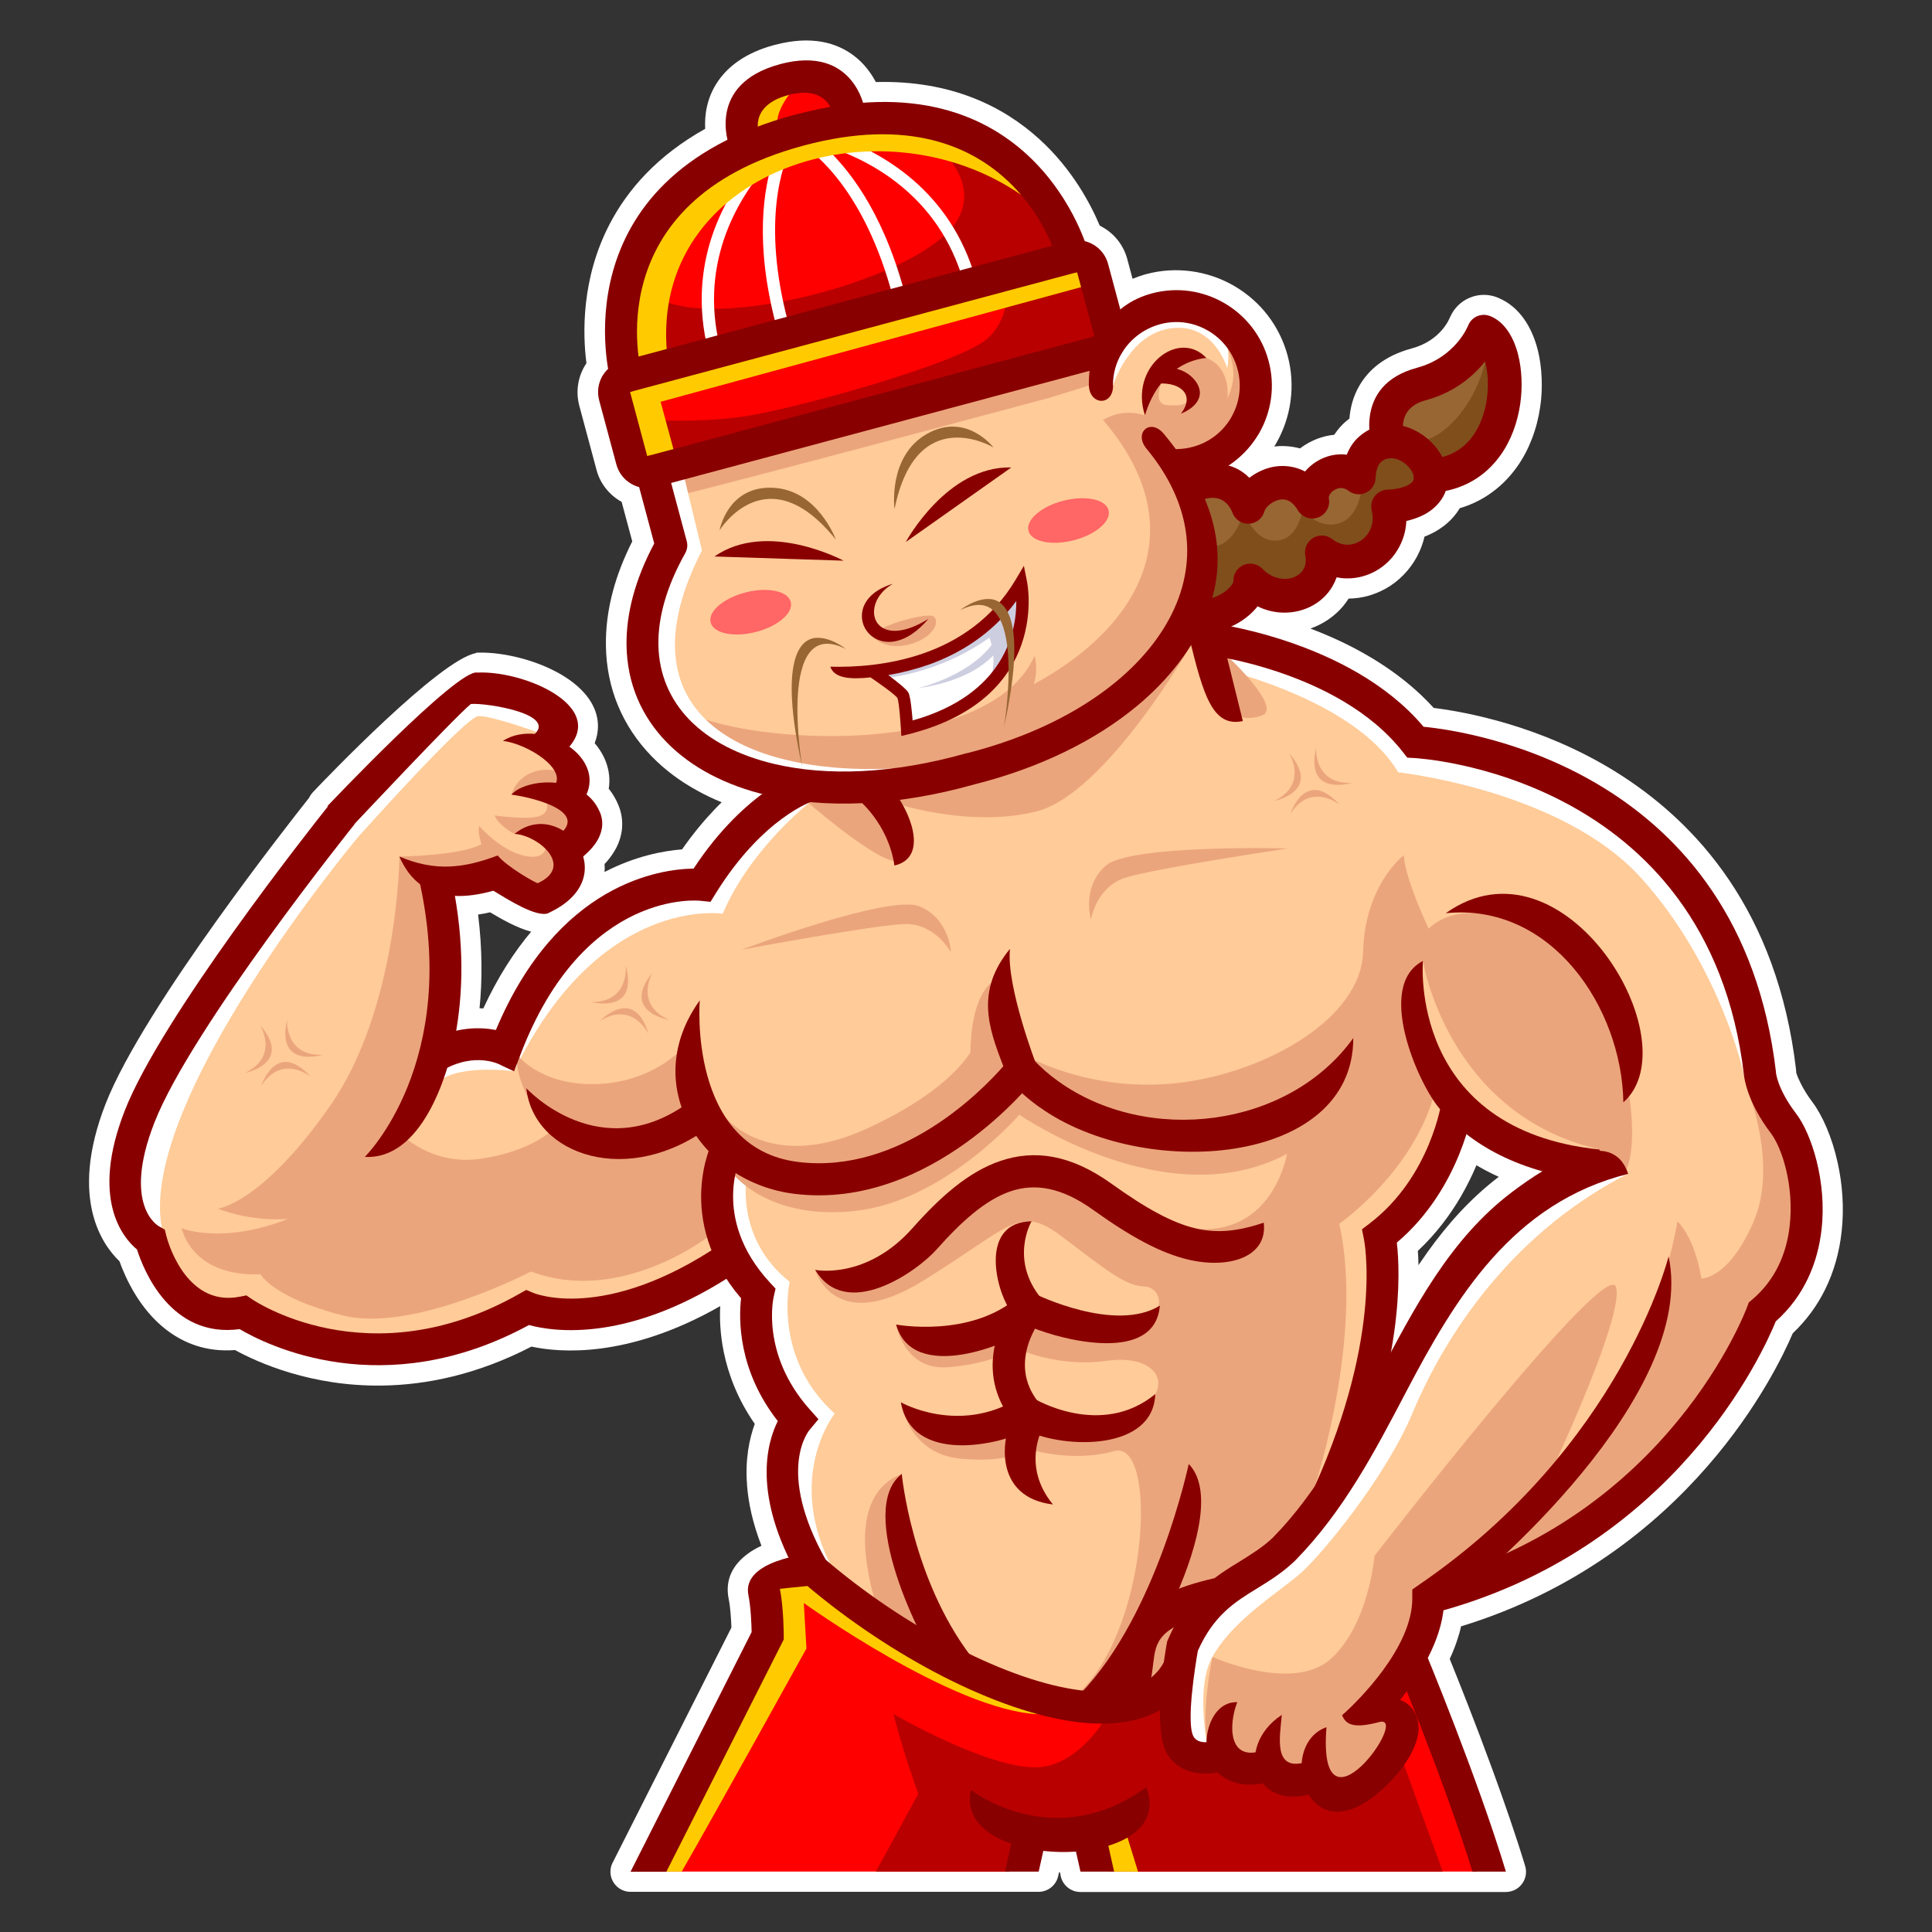 <?xml version="1.0" encoding="UTF-8"?>
<svg id="Layer_2" data-name="Layer 2" xmlns="http://www.w3.org/2000/svg" viewBox="0 0 240 240">
  <rect x="0" y="0" width="240" height="240" fill="#333333" stroke="none"/>
  <defs>
    <style>
      .cls-1 {
        fill: #eba57c;
      }

      .cls-1, .cls-2, .cls-3, .cls-4, .cls-5, .cls-6, .cls-7, .cls-8, .cls-9, .cls-10, .cls-11 {
        fill-rule: evenodd;
      }

      .cls-2 {
        fill: #cecee1;
      }

      .cls-3 {
        fill: red;
      }

      .cls-4 {
        fill: #890000;
      }

      .cls-5 {
        fill: #b90000;
      }

      .cls-6 {
        fill: #fff;
      }

      .cls-7 {
        fill: #986633;
      }

      .cls-8 {
        fill: #804e1b;
      }

      .cls-9 {
        fill: #f66;
      }

      .cls-10 {
        fill: #ffcb00;
      }

      .cls-11 {
        fill: #ffcb98;
      }
    </style>
  </defs>
  <path class="cls-6" d="M167.63,52c.1-1.28.43-2.7,1.23-4.08,1.13-1.95,3.11-3.72,6.52-4.64,3.61-.97,4.67-3.71,4.7-3.77l.1-.21c.5-1.09,1.37-1.89,2.4-2.32,1.08-.45,2.33-.49,3.5,0l.15.07c1.22.52,2.25,1.4,3.06,2.53.78,1.08,1.36,2.42,1.74,3.9.27,1.06.43,2.25.48,3.5.05,1.19,0,2.42-.19,3.62-.19,1.31-.53,2.64-1.03,3.94-.47,1.22-1.08,2.39-1.85,3.47-.97,1.36-2.18,2.57-3.65,3.53-1.02.67-2.17,1.21-3.45,1.59-.12.2-.26.4-.4.6-.41.56-.91,1.08-1.51,1.55l-.18.13c-.63.48-1.3.84-1.97,1.12l-.33.13v.04c-.15.62-.35,1.21-.6,1.77-.39.89-.91,1.7-1.52,2.42-.63.74-1.35,1.38-2.13,1.89-.79.52-1.67.92-2.61,1.2-.82.24-1.68.37-2.56.38-.42.66-.92,1.26-1.49,1.78-.66.61-1.41,1.11-2.22,1.51-.33.16-.68.3-1.03.43.84.32,1.7.67,2.56,1.05,4.45,1.96,9.1,4.79,12.75,8.81,3.94.49,13.3,2.19,22.5,7.87,10.19,6.3,20.19,17.42,22.51,37.04l.02.36h0s.03.29.54,1.33c.33.67.8,1.47,1.47,2.36,1.22,1.61,2.45,4.36,3.15,7.57.57,2.6.82,5.56.48,8.56-.27,2.43-.92,4.9-2.08,7.22-.95,1.91-2.26,3.74-3.99,5.38-1.06,2.49-4.27,9.24-10.54,16.45-6.53,7.52-16.4,15.58-30.66,19.95-.14.63-.32,1.25-.53,1.86-.25.74-.55,1.48-.88,2.19,1.1,2.71,3.2,7.99,5.28,13.67,1.48,4.04,2.95,8.29,4.09,12.05.4,1.32-.35,2.72-1.67,3.12-.24.07-.48.11-.72.11h-52.86c-1.27,0-2.32-.95-2.48-2.18l-.06-.27h-.11s-.11.48-.11.48c-.26,1.16-1.29,1.95-2.43,1.95h0s-50.69,0-50.69,0c-1.38,0-2.5-1.12-2.5-2.5,0-.47.13-.91.36-1.29l14.67-29.04c-.02-.48-.05-1.11-.11-1.82-.05-.59-.12-1.2-.23-1.72-.5-2.49.59-4.3,2.33-5.6.53-.4,1.12-.73,1.74-1.02-1.1-2.83-1.62-5.33-1.79-7.5v-.07c-.25-3.23.3-5.77.96-7.57-2.18-3.13-3.3-6.24-3.85-8.92-.47-2.3-.52-4.28-.44-5.71-5.8,3.31-10.85,4.75-14.87,5.27-3.82.49-6.76.15-8.58-.24-6.77,3.5-13.07,4.76-18.53,4.84-8.85.13-15.48-2.87-18.29-4.41-3.58.27-6.4-.86-8.59-2.56-3.29-2.55-5.02-6.38-5.77-8.47-1.11-1.07-2.57-2.95-3.31-5.88-.8-3.18-.77-7.65,1.6-13.71,2.36-6.02,8.24-14.98,13.81-22.76,5.11-7.15,9.93-13.3,11.46-15.23.11-.24.27-.47.46-.68l.11-.12c1.43-1.51,15.68-16.4,20.17-17.17v-.05c2.79-.13,6.43.66,9.32,2.05,1.67.8,3.14,1.82,4.17,3.01,1.29,1.49,1.92,3.23,1.54,5.16-.07.34-.17.68-.3,1.02.62.72,1.11,1.53,1.43,2.41.37,1.03.5,2.12.32,3.25l.18.23c.39.52.73,1.11,1.01,1.78.36.87.53,1.79.47,2.74v.07c-.07.86-.31,1.73-.76,2.59l-.1.17c-.26.47-.59.94-.99,1.41l-.33.36c.02.33.03.66,0,.99,3.84-1.99,7.34-2.63,9.63-2.81,1.33-1.91,2.69-3.54,4-4.92.31-.32.61-.64.92-.93-1.01-.41-1.98-.87-2.91-1.38-2.22-1.2-4.16-2.65-5.79-4.33-1.8-1.85-3.21-3.96-4.18-6.3-.94-2.27-1.46-4.75-1.5-7.41-.04-2.21.25-4.52.89-6.88.53-1.96,1.32-4,2.38-6.11l-1.32-4.91-.09-.05c-.74-.42-1.39-.99-1.91-1.66-.51-.66-.9-1.42-1.12-2.27l-2.14-7.97c-.22-.83-.27-1.69-.16-2.51.11-.86.4-1.67.82-2.4l.23-.36c-.47-3.66-.65-10.52,2.89-17.3,2.23-4.27,5.9-8.49,11.86-11.82-.09-1.68.18-3.87,1.61-5.94,1.27-1.83,3.4-3.5,6.93-4.46l.09-.02c4.62-1.23,7.76-.25,9.86,1.35,1.29.98,2.14,2.19,2.71,3.26,9.36-.25,15.88,3.06,20.31,7.09,4.08,3.71,6.36,8.04,7.5,10.74l.38.21c.74.42,1.39.99,1.91,1.66.51.66.9,1.43,1.13,2.27l.66,2.47c.54-.22,1.11-.42,1.7-.58,1.86-.5,3.75-.6,5.57-.36,1.89.25,3.69.87,5.31,1.8l.13.08c1.57.93,2.97,2.15,4.09,3.61,1.11,1.45,1.97,3.14,2.47,5.02.5,1.86.6,3.76.36,5.58-.25,1.89-.87,3.7-1.8,5.31l-.22.37c.47-.05.94-.07,1.42-.04.6.03,1.2.13,1.78.28.19-.15.38-.28.57-.4.42-.27.86-.5,1.33-.7.46-.19.94-.34,1.43-.45.29-.06.59-.11.91-.14l.17-.24c.34-.49.74-.95,1.22-1.37.15-.13.31-.26.46-.38h0ZM65.98,115.74c-1.8-.48-3.69-1.57-5.1-2.41-.51.12-1.01.21-1.49.28.27,2.16.4,4.24.42,6.23.02,1.9-.07,3.71-.24,5.41l.47.02c1.79-3.88,3.82-7.01,5.94-9.53h0ZM183.41,144.75c-.51,1.22-1.15,2.52-1.92,3.86-1.33,2.28-3.08,4.65-5.36,6.78.04.52.07,1.11.08,1.77.35-.52.71-1.04,1.08-1.56,2.52-3.53,5.39-6.74,8.89-9.41l-.77-.36c-.7-.34-1.36-.7-1.99-1.07Z"/>
  <g>
    <g>
      <g>
        <path class="cls-7" d="M142.83,68.12c-.69-.5-1.44-.9-2.23-1.2l-2.63-.97,2.77-.42c.81-.12,1.6-.3,2.38-.53.78-.23,1.54-.52,2.28-.86.76-.35,1.5-.76,2.21-1.22.71-.46,1.38-.97,2.01-1.53l.16-.14.21-.03c.69-.11,1.53-.07,2.31.4.58.36,1.11.95,1.48,1.9.14.35.41.61.73.75.32.14.69.16,1.04.02.21-.08.38-.21.52-.36.14-.15.24-.35.3-.56v-.03c.11-.3.29-.6.53-.86.22-.24.51-.47.83-.66.18-.11.37-.2.56-.27.19-.07.39-.13.58-.16.19-.03.39-.05.59-.04.2,0,.39.04.57.1.35.1.69.29,1.01.59.28.26.55.59.8,1,.19.33.5.54.84.63.34.09.71.04,1.04-.15.26-.15.45-.37.56-.63.11-.26.15-.56.09-.84-.05-.22-.02-.44.06-.67.06-.17.17-.35.29-.52.08-.11.18-.21.28-.3.1-.1.22-.18.34-.26.13-.08.26-.15.39-.21.14-.05.27-.1.41-.13.3-.07.63-.07.96.02.29.07.58.21.87.43h.02c.3.23.65.32,1,.27.34-.04.68-.22.91-.52l.02-.03c.08-.11.15-.24.19-.36.05-.14.08-.29.08-.44,0,0,0-.72.24-1.4.13-.39.35-.78.68-1.07.47-.42,1.02-.61,1.58-.64.6-.03,1.2.14,1.72.44l.09.05c.19.11.38.25.56.39.18.15.35.31.5.47.15.18.29.36.41.55.11.19.21.39.28.59.12.34.15.69.06,1.04-.08.32-.27.62-.58.86-.41.32-.92.54-1.42.68-.93.26-1.86.28-1.86.28-.38,0-.72.15-.97.4-.25.25-.4.59-.4.97v.19s.06.22.06.22c.1.49.13.95.09,1.39-.04.47-.16.92-.33,1.32-.16.35-.36.68-.61.96-.25.29-.54.55-.85.76-.31.2-.65.36-1.01.47-.34.1-.71.16-1.07.15-.4,0-.81-.08-1.21-.23-.37-.14-.75-.35-1.1-.62-.3-.23-.66-.32-1.01-.28-.35.04-.68.22-.91.51-.12.16-.21.34-.25.52-.05.19-.05.39-.02.58.08.4.09.79.05,1.14-.05.39-.17.74-.35,1.04-.15.26-.34.49-.57.7-.22.2-.48.37-.76.51-.3.14-.62.25-.96.3-.33.06-.68.07-1.02.04-.52-.04-1.06-.19-1.59-.46-.47-.24-.94-.57-1.37-1.01h0c-.26-.27-.61-.41-.96-.41-.35,0-.7.13-.97.39-.14.14-.25.3-.31.47-.07.18-.1.37-.1.56v.07c-.02.28-.14.58-.34.87-.16.23-.4.48-.67.72-.34.3-.74.56-1.18.78-.42.21-.89.38-1.38.5-.4.1-.83.17-1.26.19-.41.02-.83,0-1.25-.07l-.45-.07-.13-.44c-.25-.89-.59-1.74-1.01-2.53-.42-.8-.91-1.53-1.47-2.19-.6-.7-1.25-1.32-1.96-1.83h0ZM174.92,53.88c.26.1.53.23.79.38l.11.07c.33.19.64.41.94.65.31.25.59.52.83.79.19.22.37.44.51.65.15.22.29.45.41.69l.27.52.56-.15c.9-.24,1.69-.61,2.38-1.09.74-.51,1.36-1.14,1.86-1.84.48-.68.87-1.43,1.17-2.22.32-.84.54-1.73.67-2.61.12-.84.16-1.68.14-2.48-.03-.84-.14-1.63-.32-2.34l-.41-1.57-.9,1.12c-.66.83-1.55,1.74-2.71,2.56-1.15.82-2.57,1.54-4.31,2.01-1.12.3-1.89.81-2.4,1.39-.7.79-.91,1.71-.94,2.47l-.02.58.57.14c.27.07.54.16.8.26Z"/>
        <path class="cls-8" d="M142.83,68.12c-.69-.5-1.44-.9-2.23-1.2l-2.41-.89.57-.2,1.98-.3c.81-.12,1.6-.3,2.38-.53.78-.23,1.54-.52,2.28-.86,0,0,1.47,3.12,4.67,3.68,2.48.43,3.8-2.37,4.27-3.65.05.03.11.06.17.09.12.05.24.09.37.1.53,1.11,1.73,2.94,3.73,2.8,2.84-.2,3.23-4.12,3.23-4.12h0s0,0,0,0h0s0,.01,0,.01h0s0,.01,0,.01h0s0,.02,0,.02c.23.37,1.78,2.69,4.45,1.94,2.07-.58,2.69-3.04,2.87-4.38.26-.08.51-.24.69-.47l.02-.03c.08-.11.15-.24.19-.36.05-.14.08-.29.08-.44,0,0,0-.72.24-1.4.13-.39.35-.78.68-1.07.47-.42,1.02-.61,1.58-.64.6-.03,1.2.14,1.72.44l.09.05c.19.11.38.25.56.39.18.15.35.31.5.47.15.18.29.36.41.55.11.19.21.39.28.59.12.34.15.69.06,1.04-.08.32-.27.62-.58.86-.41.32-.92.54-1.42.68-.93.26-1.86.28-1.86.28-.38,0-.72.15-.97.4-.25.25-.4.59-.4.97v.19s.06.22.06.22c.1.49.13.95.09,1.39-.04.47-.16.92-.33,1.32-.16.35-.36.68-.61.96-.25.29-.54.55-.85.76-.31.2-.65.36-1.01.47-.34.1-.71.16-1.07.15-.4,0-.81-.08-1.21-.23-.37-.14-.75-.35-1.1-.62-.3-.23-.66-.32-1.01-.28-.35.04-.68.22-.91.51-.12.16-.21.34-.25.52-.05.19-.05.39-.02.58.08.4.09.79.05,1.14-.05.39-.17.74-.35,1.04-.15.26-.34.49-.57.7-.22.2-.48.37-.76.51-.3.14-.62.25-.96.3-.33.06-.68.07-1.02.04-.52-.04-1.06-.19-1.59-.46-.47-.24-.94-.57-1.37-1.01h0c-.26-.27-.61-.41-.96-.41-.35,0-.7.13-.97.39-.14.14-.25.3-.31.47-.07.18-.1.37-.1.56v.07c-.02.28-.14.58-.34.87-.16.23-.4.48-.67.72-.34.3-.74.56-1.18.78-.42.21-.89.38-1.38.5-.4.1-.83.17-1.26.19-.41.02-.83,0-1.25-.07l-.45-.07-.13-.44c-.25-.89-.59-1.74-1.01-2.53-.42-.8-.91-1.53-1.47-2.19-.6-.7-1.25-1.32-1.96-1.83h0ZM176.56,54.81c.9-.19,1.85-.61,2.82-1.38,4.11-3.28,5.12-8.52,5.12-8.52,0,0,.3.02.77.09.16.68.27,1.44.29,2.24.03.8-.01,1.64-.14,2.48-.13.88-.35,1.77-.67,2.61-.3.79-.69,1.54-1.17,2.22-.5.7-1.12,1.33-1.86,1.84-.68.47-1.48.85-2.38,1.09l-.56.15-.27-.52c-.12-.24-.26-.47-.41-.69-.15-.22-.32-.44-.51-.65-.25-.28-.52-.54-.83-.79l-.2-.16Z"/>
        <path class="cls-4" d="M148.86,62.33c-1.01.56-2.28.2-2.84-.81-.56-1.01-.2-2.28.81-2.84.02-.01,4.98-2.78,8.37.68.24-.19.5-.37.77-.53.7-.41,1.5-.72,2.33-.86.86-.14,1.76-.11,2.66.14.39.11.78.26,1.16.46.38-.46.84-.86,1.35-1.19.58-.37,1.24-.66,1.93-.81.61-.13,1.25-.17,1.9-.09.31-.78.79-1.59,1.52-2.23,2.29-2.01,5.05-1.85,7.25-.63l.12.07c.73.42,1.4.97,1.95,1.59.6.68,1.08,1.45,1.36,2.26.72,2,.4,4.16-1.63,5.77-.94.75-2.14,1.17-3.17,1.41-.04.98-.27,1.9-.64,2.73-.6,1.35-1.56,2.46-2.73,3.22-1.18.77-2.58,1.2-4.03,1.18-.42,0-.84-.05-1.26-.13-.13.37-.3.73-.49,1.07-.65,1.14-1.64,2.03-2.82,2.6-1.14.55-2.45.8-3.79.69-.91-.08-1.83-.32-2.72-.76-.3.39-.65.75-1.04,1.09-1.05.91-2.44,1.65-3.98,2.03-1.55.39-3.26.43-4.95-.05-2.31-.66-4.54-2.27-6.16-5.26-.55-1.01-.18-2.28.84-2.83,1.01-.55,2.28-.18,2.83.84,1.02,1.87,2.32,2.86,3.64,3.23.94.27,1.91.24,2.79.02.9-.22,1.69-.63,2.26-1.13.46-.4.75-.79.77-1.08-.02-.56.19-1.13.62-1.56.82-.81,2.15-.8,2.96.02.78.8,1.67,1.19,2.51,1.26.58.05,1.14-.05,1.61-.28.43-.21.79-.52,1.01-.92.25-.44.35-1.01.22-1.68-.11-.57.02-1.19.41-1.69.71-.91,2.02-1.07,2.93-.36.61.47,1.26.69,1.87.7.59,0,1.18-.18,1.68-.51.51-.33.93-.82,1.19-1.41.28-.64.38-1.41.19-2.27-.05-.18-.08-.37-.08-.56,0-1.16.94-2.1,2.1-2.1,0,0,1.86-.03,2.83-.79.37-.29.43-.7.29-1.09-.11-.31-.3-.62-.55-.9-.25-.28-.55-.53-.89-.73l-.07-.04c-.79-.44-1.75-.53-2.48.11-.67.59-.68,1.92-.68,1.93,0,.45-.15.9-.44,1.28-.7.91-2.02,1.08-2.93.38-.42-.32-.85-.4-1.23-.31-.2.04-.39.13-.56.23-.18.11-.33.25-.44.4-.16.21-.25.43-.22.59.18.86-.19,1.77-.98,2.24-.99.59-2.28.26-2.87-.74-.44-.74-.93-1.13-1.4-1.27-.26-.08-.54-.09-.83-.04-.3.05-.61.17-.89.34-.52.31-.91.72-1.03,1.11-.17.61-.61,1.14-1.24,1.39-1.07.43-2.28-.1-2.71-1.17-1.24-3.12-4.23-1.45-4.24-1.44Z"/>
        <path class="cls-4" d="M174.45,54.22c.35,1.1-.26,2.28-1.37,2.63-1.1.35-2.28-.26-2.63-1.37,0-.02-2.48-7.62,5.56-9.79,4.88-1.32,6.37-5.27,6.38-5.28.44-1.07,1.66-1.58,2.73-1.14l.05.02c1.65.67,2.84,2.47,3.42,4.78.45,1.79.57,3.98.25,6.16-.33,2.21-1.1,4.45-2.45,6.33-1.81,2.53-4.58,4.39-8.54,4.66-1.15.08-2.15-.8-2.23-1.95-.08-1.15.8-2.15,1.95-2.23,2.53-.17,4.28-1.33,5.41-2.91.93-1.3,1.47-2.9,1.71-4.51.24-1.63.16-3.24-.17-4.54l-.05-.17c-1.4,1.76-3.75,3.84-7.39,4.82-3.78,1.02-2.65,4.47-2.65,4.48Z"/>
      </g>
      <path class="cls-11" d="M83.23,59.49l52.71-14.12-.08.74c-.03.27-.05.54-.07.81-.01.25-.02.53-.02.82,0,.76.29,1.23.66,1.43.12.07.26.1.39.1.13,0,.25-.03.37-.09.32-.17.57-.59.57-1.29,0-1.55.41-2.97,1.11-4.19.75-1.29,1.83-2.35,3.09-3.08,1.27-.73,2.72-1.14,4.21-1.14,1.39,0,2.82.36,4.17,1.14.95.55,1.79,1.28,2.46,2.16.65.85,1.15,1.84,1.44,2.94.29,1.09.36,2.2.22,3.26-.14,1.1-.5,2.15-1.05,3.09l-.06.12c-.55.92-1.27,1.74-2.15,2.4-.84.63-1.81,1.12-2.89,1.41l-.49.12-.48.08-.51.06c-.15.01-.31.02-.48.03-.18.01-.35.04-.53.07l-.91-1.2-.76-.94c-.45-.55-.92-.73-1.27-.66-.12.02-.22.07-.3.14-.09.07-.16.17-.2.28-.14.36-.04.88.43,1.45,2.46,2.96,4.17,6.24,4.84,9.7.62,3.21.35,6.58-1.04,10-.73,1.79-1.74,3.53-3.02,5.19-1.27,1.66-2.81,3.23-4.58,4.71-2.4,1.99-5.22,3.79-8.43,5.32-3.11,1.49-6.58,2.75-10.36,3.7h-.04c-4.48,1.28-8.75,2-12.72,2.22-4.16.23-7.98-.08-11.35-.87-2.27-.53-4.34-1.28-6.15-2.22-1.83-.95-3.4-2.1-4.69-3.42-1.27-1.3-2.26-2.79-2.94-4.42-.66-1.6-1.03-3.35-1.06-5.22-.03-1.77.23-3.65.82-5.64.56-1.91,1.41-3.92,2.58-6.01.09-.16.15-.35.18-.54.02-.18.01-.37-.04-.57l-2.07-7.75.49-.13Z"/>
      <path class="cls-1" d="M83.23,59.49l52.71-14.12-.08.74c-.03.27-.05.54-.07.81-.01.25-.02.53-.02.82l-5.35,1.66s-33.47,9-47.09,12.41l-.59-2.19.49-.13h0ZM108.51,79.19s1.49,1.63,4.43.87c2.94-.77,3.87-2.77,3.07-3.46-.8-.69-8.26,1.51-7.5,2.59h0ZM128.52,81.47c-5.19,11.72-30.68,11.25-40.86,7.92-1.27-.42-2.49-.78-3.66-1.1.39.52.81,1.01,1.27,1.48,1.29,1.33,2.87,2.48,4.69,3.42,1.81.94,3.87,1.69,6.15,2.22,3.37.79,7.2,1.1,11.35.87,3.96-.22,8.24-.94,12.72-2.21h.04c3.78-.96,7.25-2.22,10.36-3.71,3.21-1.54,6.03-3.33,8.43-5.32,1.77-1.47,3.31-3.05,4.58-4.71,1.28-1.66,2.29-3.4,3.02-5.19,1.39-3.42,1.66-6.78,1.04-10-.67-3.46-2.38-6.74-4.84-9.7-.47-.57-.56-1.09-.43-1.45.04-.11.11-.21.2-.28.08-.07.19-.12.3-.14.35-.06.82.11,1.27.66l.76.94.91,1.2c.18-.03.35-.06.53-.07.17,0,.33-.01.48-.03l.51-.06.48-.08.49-.12c1.08-.29,2.05-.78,2.89-1.41.87-.66,1.6-1.48,2.15-2.4l.06-.12c.54-.94.9-1.99,1.05-3.09.14-1.06.08-2.17-.22-3.26-.29-1.1-.79-2.09-1.44-2.94-.65-.85-1.47-1.57-2.38-2.11,2.41,2.18,3.7,5.51,2.05,8.78,0,0,.54-3.73-2.6-4.99-3.14-1.27-4.66,1.17-4.66,1.17,0,0,3.36.47,2.93,2.66-.43,2.19-1.29,2.11-3.12,2.03-1.84-.08-.78-2.67-.78-2.67,0,0-1.65.76-2,3.95,0,0-2.56-1.04-5.22.56,11.55,13.47,4.58,25.71-8.62,32.84.35-1.01.44-2.18.13-3.54Z"/>
      <path class="cls-6" d="M83.23,59.49l1.71-.46,2.26,9.35c-10.42,20.28,5.12,27.9,23.5,27.1,1.22-.05,2.15-.01,2.85.1-2.09.36-4.12.59-6.08.7-4.16.23-7.98-.08-11.35-.87-2.27-.53-4.34-1.28-6.15-2.22-1.83-.95-3.4-2.1-4.69-3.42-1.27-1.3-2.26-2.79-2.94-4.42-.66-1.6-1.03-3.35-1.06-5.22-.03-1.77.23-3.65.82-5.64.56-1.91,1.41-3.92,2.58-6.01.09-.16.15-.35.18-.54.02-.18.01-.37-.04-.57l-2.07-7.75.49-.13h0ZM138.74,43.93l.12-.22c.75-1.29,1.83-2.35,3.09-3.08,1.27-.73,2.72-1.14,4.21-1.14,1.39,0,2.82.36,4.17,1.14.73.42,1.4.96,1.98,1.58.53,1.82.14,3.53.14,3.53,0,0-1.6-5.62-6.91-4.97-5.31.66-7.28,7.12-7.28,7.12-.04-1.56.14-2.87.48-3.97Z"/>
      <path class="cls-11" d="M202.04,134.77l.08.92c1.96-2.6,1.77-6.77.18-10.92-.84-2.19-2.08-4.37-3.59-6.3-1.52-1.94-3.32-3.63-5.3-4.86-3.56-2.21-7.71-2.91-11.84-.77,5.75.04,10.57,2.79,14.09,6.86,3.59,4.14,5.84,9.66,6.39,15.08Z"/>
      <path class="cls-11" d="M135.36,163.54c-2.95-.59-5.53-1.67-6.49-2.1l-.12-.05-.08-.1c-1.27-1.67-1.8-3.31-1.95-4.77-.18-1.81.24-3.32.58-4.22-.5.08-.94.23-1.3.43-.68.37-1.13.94-1.41,1.61-.3.71-.41,1.55-.4,2.42.03,1.89.66,3.9,1.35,5.14l.23.41-.39.26c-4.88,3.22-11.07,2.85-13.31,2.59.7,1.57,2.01,2.36,3.6,2.65,1.78.32,3.9.02,5.89-.54.62-.17,1.24-.38,1.83-.59l.87-.32-.19.9c-.22,1.06-.32,2.23-.2,3.45.13,1.21.49,2.49,1.17,3.78l.26.49-.51.22c-5.27,2.27-10.11.78-12.14-.07.64,1.93,2.06,3,3.78,3.51,1.85.55,4.05.48,6.05.13.82-.14,1.6-.33,2.31-.54l.78-.23-.13.81-.06.46c-.18,1.53,0,3.13.76,4.42.66,1.12,1.76,2.02,3.48,2.47-.94-1.47-1.35-2.9-1.47-4.17-.14-1.58.17-2.92.48-3.8l.16-.47.47.15c1.41.44,3.08.73,4.78.78,1.95.06,3.92-.18,5.52-.84,1.53-.64,2.73-1.67,3.2-3.2l.08-.28c-2,1.34-4.09,1.89-6.05,1.99-3.86.19-7.18-1.37-8.24-1.92l-.1-.05-.07-.09c-1.12-1.51-1.55-3.06-1.58-4.49-.05-2.03.69-3.81,1.32-4.95l.21-.39.41.16c1.75.67,4.6,1.49,7.37,1.71,1.62.13,3.2.05,4.49-.38,1.22-.41,2.18-1.15,2.65-2.36.05-.14.1-.28.14-.43-2.42,1.07-5.39.94-8.04.42Z"/>
      <path class="cls-11" d="M113.73,152.91c-4.45,5-9.26,5.51-11.41,5.45.16.19.33.36.5.51,1.19,1.06,2.69,1.32,4.24,1.1,1.62-.22,3.3-.96,4.79-1.85,1.78-1.06,3.28-2.34,4.09-3.25,1.54-1.73,3.07-3.29,4.63-4.56,1.57-1.28,3.17-2.27,4.81-2.82,1.57-.53,3.23-.67,5.01-.3,1.76.36,3.63,1.22,5.66,2.67,2.36,1.69,4.44,3.03,6.35,4.03,1.89,1,3.62,1.68,5.3,2.08,1.53.37,3.05.47,4.38.32,1.13-.13,2.13-.45,2.88-.95.72-.48,1.23-1.14,1.43-1.99.06-.24.09-.5.1-.77-1.35.42-2.62.69-3.85.81-1.44.13-2.83.04-4.27-.3-1.49-.35-3.06-.98-4.81-1.92-1.72-.92-3.63-2.15-5.8-3.71-2.5-1.8-4.84-2.83-7.05-3.24-2.19-.41-4.28-.21-6.28.47-1.93.65-3.75,1.74-5.51,3.14-1.78,1.41-3.5,3.15-5.21,5.07Z"/>
      <path class="cls-11" d="M131.92,92.99c3.4-1.64,6.41-3.56,8.97-5.69,1.37-1.13,2.61-2.33,3.72-3.58,1.11-1.25,2.08-2.54,2.9-3.88l.64-1.03.29,1.17c.79,3.18,1.48,5.7,2.4,7.31.73,1.28,1.63,1.95,2.91,1.85l-1.99-8.03.79.16c3.1.63,8.24,1.97,13.15,4.59,3.32,1.77,6.54,4.12,8.98,7.23l.41.53.66.04c.32.02,36.93,1.96,41.41,39.81h0c.02.28.18,1.52,1.04,3.38.48,1.05,1.18,2.28,2.2,3.61.82,1.08,1.66,3.04,2.14,5.41.4,1.95.56,4.19.31,6.47-.21,1.81-.69,3.65-1.56,5.35-.77,1.51-1.85,2.93-3.3,4.15l-.3.25-.13.36c-.04.12-7.55,20.61-30.21,30.97l-2.81,1.29,2.25-2.12c5.42-5.11,12.2-12.48,16.4-20.17,2.56-4.68,4.16-9.48,3.9-13.96-2.15,6.34-9.87,24.72-30.49,38.81l-.65.44v.79c.04,3.23-1.74,6.56-3.71,9.25-1.95,2.66-4.08,4.7-4.8,5.36l-.08.07c.17.28.41.47.78.56.62.15,1.57.06,3.08-.33.82-.22,1.27.06,1.42.65.22.85-.66,2.72-1.93,4.32-1.27,1.6-2.94,2.98-4.29,2.87-1.41-.11-2.41-1.67-2.21-5.88-.46.28-.84.66-1.14,1.09-.5.73-.79,1.64-.86,2.58l-.03.38-.38.08c-2.05.42-2.9-.55-3.2-2-.21-1.02-.1-2.27.01-3.38-.45.39-.83.82-1.13,1.25-.53.76-.86,1.57-1,2.37l-.06.36-.36.06c-.68.11-1.26.05-1.73-.13-.51-.2-.89-.54-1.18-.98-.26-.41-.43-.91-.51-1.45-.18-1.11-.01-2.44.32-3.58-.67.17-1.21.61-1.62,1.21-.58.84-.91,1.98-.95,3.09l-.02.56-.47.02c-.34.01-.69-.01-1.02-.12-.36-.12-.68-.32-.93-.66-.49-.65-.6-2.13-.52-3.83.12-2.86.72-6.41.88-7.33v-.06s.04-.06.04-.06c1.03-2.3,2.23-3.87,3.53-5.09,1.29-1.21,2.65-2.05,4.01-2.89.79-.48,1.58-.96,2.34-1.5.76-.53,1.53-1.13,2.29-1.86l.04-.04c2.96-3.01,5.41-6.36,7.59-9.88,2.2-3.54,4.13-7.22,6.04-10.87,3.11-5.94,6.45-11.87,10.82-16.77,4.29-4.81,9.56-8.63,16.58-10.51-.28-.62-.64-1.08-1.05-1.4-.52-.39-1.14-.58-1.84-.61l-.54-.02.02-.16c-20.67-2.37-21.96-18.65-21.94-22.9l-.03.03c-1.55,1.33-1.84,3.7-1.47,6.27.38,2.67,1.47,5.53,2.6,7.72.66,1.29,1.34,2.35,1.88,2.99l.26.31-.06.25c-.29,1.3-.97,3.71-2.34,6.4-1.38,2.69-3.46,5.65-6.57,8.03l-.73.56.19.95c.18.93,2.14,12.46-6.12,30.91l-.05.08c-.8,1.16-1.64,2.29-2.52,3.37-.88,1.09-1.82,2.15-2.8,3.15h-.01c-.63.61-1.31,1.14-2.01,1.62-.72.5-1.41.92-2.1,1.35l-.15.09c-1.02.63-2.04,1.27-3.02,2.02l-.09.07-.11.03c-.84.19-1.62.4-2.35.61-.71.21-1.37.43-1.98.66l-1.12.43.46-1.1c1.41-3.35,2.45-6.71,2.67-9.52.14-1.82-.06-3.4-.73-4.58-.6,2.49-2.3,8.9-5.35,15.45-1.96,4.21-4.48,8.49-7.62,11.86l-.18.19-.48-.06c-2.08-.25-4.32-.78-6.66-1.55-2.43-.79-4.96-1.84-7.52-3.08l-.11-.06-.07-.1c-2.41-3.26-4.15-6.86-5.4-10.2-1.85-4.95-2.62-9.36-2.89-11.3-1.02,1.3-1.28,3.3-1.06,5.59.36,3.7,1.97,8.15,3.71,11.83l.73,1.53-1.45-.88c-2.01-1.22-3.99-2.53-5.9-3.91-1.91-1.38-3.74-2.82-5.47-4.29l-.07-.06-.05-.08c-6.37-11.42-1.94-16.57-1.88-16.64l.81-.97-.84-.95c-6.24-7.04-4.57-14.26-4.54-14.38l.18-.76-.53-.57c-2.15-2.32-3.38-4.63-4.04-6.73-.93-2.98-.72-5.58-.34-7.31l.16-.71.61.38c1.06.66,2.21,1.21,3.42,1.64,1.18.41,2.43.71,3.72.86,5.18.63,9.97-.49,14.1-2.31,6.52-2.89,11.42-7.56,13.71-10.03l.34-.37.37.34c.33.29.67.59,1.03.88.36.29.73.57,1.09.83,4.97,3.57,12.05,5.46,18.77,5.45,3.62,0,7.13-.56,10.16-1.69,2.99-1.12,5.5-2.81,7.14-5.1,1.06-1.48,1.77-3.21,2.01-5.21-4.14,4.95-10.18,7.9-16.53,8.78-6.89.95-14.17-.56-19.82-4.62l-.05-.03c-.51-.37-1.01-.77-1.49-1.18-.49-.42-.96-.87-1.42-1.34l-.08-.08-.04-.1c-.37-1.01-1.26-3.51-2-6.27-.57-2.12-1.06-4.39-1.16-6.28-1.31,2.01-1.74,3.92-1.67,5.8.09,2.3.93,4.61,1.86,7.01l.11.29-.2.23c-1.31,1.5-4.54,4.91-9.04,7.74-4.53,2.85-10.35,5.12-16.84,4.34l-.15-.02c-7.11-.93-10.25-6.11-11.62-11.07-.83-3-1-5.91-1-7.73-.93,1.61-1.51,3.24-1.78,4.84-.38,2.26-.16,4.48.55,6.52l.13.38-.33.22c-3.69,2.41-7.14,2.94-10.1,2.57-3.96-.49-7.05-2.61-8.65-3.95.21.73.52,1.41.91,2.04,1.03,1.67,2.65,2.99,4.62,3.82,2,.84,4.37,1.18,6.88.9,2.46-.27,5.07-1.13,7.61-2.7l.41-.25.28.4c.23.33.47.65.71.95.25.3.51.6.79.89l.21.22-.1.29c-.42,1.22-.97,3.35-.89,6.01.05,1.79.39,3.81,1.25,5.96l.16.39-.36.23c-14.01,8.97-22.52,5.38-22.61,5.34l-.66-.28-.63.36c-18.6,10.55-33.01,1.15-33.73.66-.14-.07-.4-.27-.54-.37l-.6.12c-7.36,1.45-9.67-7.68-9.72-7.91l-.15-.59c-.11-.07-.54-.29-.6-.36-.61-.39-4.63-3.43-.7-13.49,4.31-11.01,22.09-33.6,24.58-36.72l-.06-.04.4-.42c1.14-1.22,4.33-4.6,7.5-7.91,3.14-3.28,6.21-6.42,7.05-7.09l.12-.09h.16c1.05-.1,4.16.27,6.35,1.04.76.26,1.42.58,1.88.95.57.46.85.99.7,1.62-.07.32-.26.64-.59.96l-.17.17-.24-.02c-.68-.06-1.36-.03-2,.11l-.34.08c.25.08.5.17.76.27,1.21.48,2.44,1.19,3.35,1.99.99.86,1.62,1.85,1.51,2.81-.02.17-.06.34-.12.5l-.14.36-.39-.04c-1.07-.11-2.14-.02-3.06.22-.43.11-.82.26-1.16.43,1.28.25,2.73.64,3.88,1.17.75.34,1.39.75,1.81,1.22.49.55.68,1.18.43,1.88-.1.29-.29.59-.56.88l-.29.32-.36-.23c-.83-.53-1.81-.82-2.81-.76-.55.04-1.11.18-1.67.45.99.32,2,.91,2.75,1.62.5.48.89,1.02,1.1,1.58.23.61.24,1.25-.04,1.87-.3.65-.95,1.27-2.04,1.77-.17.08-1.95-.72-3.45-1.75-.73-.5-1.43-1.05-1.9-1.55-2.05.74-3.95,1.21-5.87,1.28-1.66.06-3.34-.18-5.14-.8.12.21.26.41.4.61.39.55.87,1.05,1.43,1.48l.15.12.04.19c4.1,19.02-3.6,30.27-6.2,33.41,1.68-.22,3.11-1.14,4.32-2.44,2-2.16,3.39-5.37,4.28-8.25l.06-.21.2-.1c3.77-1.89,6.71-.5,6.77-.47l1.44.68.57-1.5c7.83-20.59,22-19.58,22.88-19.5l.97.1.48-.78c1.92-3.1,3.88-5.41,5.65-7.12,2.97-2.87,5.44-4.05,6.33-4.42l.12-.05h.12c1.02.1,2.07.16,3.14.18,1.06.02,2.14,0,3.25-.04h.22s.16.14.16.14c.56.54,1.44,1.51,2.26,2.86.74,1.23,1.44,2.77,1.79,4.6.16-.06.31-.14.44-.22.52-.32.83-.8.97-1.37.15-.62.11-1.35-.07-2.14-.26-1.15-.82-2.38-1.52-3.51l-.42-.67.79-.1c1.49-.19,3.01-.45,4.56-.77,1.52-.32,3.08-.7,4.65-1.14h.01c3.99-1.01,7.68-2.35,10.99-3.94Z"/>
      <path class="cls-6" d="M20.3,154.17c-.09-.28-.13-.46-.14-.49l-.15-.59c-.11-.07-.54-.29-.6-.36-.61-.39-4.63-3.43-.7-13.49,4.31-11.01,22.09-33.6,24.58-36.72l-.06-.04.4-.42c1.14-1.22,4.33-4.6,7.5-7.91,3.14-3.28,6.21-6.42,7.05-7.09l.12-.09h.16c1.05-.1,4.16.27,6.35,1.04.76.26,1.42.58,1.88.95.57.46.85.99.7,1.62-.04.17-.11.35-.23.52,0,0-6.13-2.24-7.75-2.14-1.63.11-14.97,15.07-14.97,15.07,0,0-27.32,32.65-24.34,48.51.1.53.17,1.07.21,1.63h0ZM149.96,216.9h-.06c-.34.02-.69-.01-1.02-.12-.36-.12-.68-.32-.93-.66-.49-.65-.6-2.13-.52-3.83.12-2.86.72-6.41.88-7.33v-.06s.04-.06.04-.06c1.03-2.3,2.23-3.87,3.53-5.09,1.29-1.21,2.65-2.05,4.01-2.89.79-.48,1.58-.96,2.34-1.5.76-.53,1.53-1.13,2.29-1.86l.04-.04c2.96-3.01,5.41-6.36,7.59-9.88,2.2-3.54,4.13-7.22,6.04-10.87,3.11-5.94,6.45-11.87,10.82-16.77,3.98-4.46,8.8-8.07,15.08-10.07l2.18-.09c-15.79,8.08-23.56,21.97-26.82,29.79-3.26,7.82-11.16,17.47-13.88,19.86-2.72,2.39-8.37,5.76-10.96,10.39-1.62,2.89-1.19,7.79-.64,11.07h0ZM152.29,83.25l-.53-2.14.79.16c3.1.63,8.24,1.97,13.15,4.59,3.32,1.77,6.54,4.12,8.98,7.23l.41.53.66.04c.32.02,36.41,1.94,41.3,39.02l-.4.85s-2.88-13.47-12.76-24.44c-9.88-10.97-30.2-13.15-30.2-13.15-4.62-7.84-17.79-11.75-21.4-12.7h0ZM103.63,195.27c-.49-.4-.97-.8-1.44-1.21l-.07-.06-.05-.08c-6.37-11.42-1.94-16.57-1.88-16.64l.81-.97-.84-.95c-6.24-7.04-4.57-14.26-4.54-14.38l.18-.76-.53-.57c-2.15-2.32-3.38-4.63-4.04-6.73-.93-2.98-.72-5.58-.34-7.31l.16-.71.61.38c.36.22.73.44,1.11.64-.31,2.14-.65,8.55,5.33,13.32,0,0-2.17,9.36,5.59,16.36,0,0-6.41,8.04-.06,19.66h0ZM54.43,134.41c2.56-2.28,9.42-1.33,9.42-1.33,10.68-22.01,25.93-19.57,25.93-19.57,3.42-8.09,10.86-13.88,10.86-13.88l.39-.48-.34-.03h-.12s-.12.04-.12.04c-.89.37-3.36,1.55-6.33,4.42-1.77,1.71-3.73,4.02-5.65,7.12l-.48.78-.97-.1c-.88-.08-15.05-1.09-22.88,19.5l-.57,1.5-1.44-.68c-.07-.03-3.01-1.42-6.77.47l-.2.1-.06.21c-.2.64-.42,1.29-.66,1.94Z"/>
      <path class="cls-1" d="M84.69,130.32c-.04.19-.08.37-.11.56-.38,2.26-.16,4.48.55,6.52l.13.38-.33.22c-3.69,2.41-7.14,2.94-10.1,2.57-3.96-.49-7.05-2.61-8.65-3.95.21.73.52,1.41.91,2.04.08.13.16.26.25.38-1.31-1.7-3.23-4.76-3.2-8.15,0,0,2.76,3.93,9.79,3.78,7.03-.15,10.76-4.35,10.76-4.35h0ZM159.96,105.4s-16.63,2.49-20.2,3.64c-3.57,1.15-4.24,5.18-4.24,5.18,0,0-1.2-3.98,1.83-6.67,3.03-2.69,22.61-2.15,22.61-2.15h0ZM92.15,117.97s16.53-3.09,20.28-3.18,5.7,3.5,5.7,3.5c0,0-.16-4.15-3.91-5.7-3.75-1.55-22.07,5.38-22.07,5.38h0ZM111.77,185.08c-.05-.34-.1-.63-.14-.89-1.02,1.3-1.28,3.3-1.06,5.59.36,3.7,1.97,8.15,3.71,11.83l.73,1.53-1.45-.88c-1.62-.98-3.23-2.03-4.79-3.12-1.58-5.34-2.88-13.64,3.25-16.05,0,0-.15.74-.25,1.98h0ZM217.35,134.5c.15.58.4,1.39.85,2.36.48,1.05,1.18,2.28,2.2,3.61.82,1.08,1.66,3.04,2.14,5.41.4,1.95.56,4.19.31,6.47-.21,1.81-.69,3.65-1.56,5.35-.77,1.51-1.85,2.93-3.3,4.15l-.3.25-.13.36c-.04.12-7.55,20.61-30.21,30.97l-2.81,1.29,2.25-2.12c5.42-5.11,12.2-12.48,16.4-20.17,2.56-4.68,4.16-9.48,3.9-13.96-.37,1.08-.89,2.5-1.61,4.19,2.13-6.24,2.9-10.93,2.9-10.93,2.31,2.31,2.97,7.09,2.97,7.09,0,0,3.3.16,6.43-6.92,3.13-7.09-.61-16.29-.61-16.29l.2-1.11h0ZM192.62,183.02c2.98-6.47,9-20.13,8.13-23.13-1.15-3.96-30,33.38-30,33.38,0,0-.69,8.49-5.41,12.78-4.73,4.29-14.73-.22-14.73-.22,0,0-1.6,7.77-.47,11.06h-.24c-.12.01-.24.02-.36,0h.59s.24-.02.24-.02l.02-.56c.04-1.11.37-2.24.95-3.09.41-.59.96-1.04,1.62-1.21-.34,1.14-.5,2.47-.32,3.58.09.54.25,1.04.51,1.45.28.44.67.78,1.18.98.47.19,1.04.24,1.73.13l.36-.06.06-.36c.14-.8.46-1.61,1-2.37.31-.44.68-.86,1.13-1.25-.11,1.11-.22,2.36-.01,3.38.3,1.45,1.14,2.42,3.2,2l.38-.08.03-.38c.07-.94.35-1.85.86-2.58.3-.43.68-.81,1.14-1.09-.2,4.21.8,5.76,2.21,5.88,1.35.11,3.02-1.27,4.29-2.87,1.26-1.59,2.15-3.47,1.93-4.32-.16-.59-.61-.87-1.42-.65-1.51.4-2.46.48-3.08.33-.37-.09-.61-.29-.78-.56l.08-.07c.72-.66,2.86-2.7,4.8-5.36,1.97-2.69,3.75-6.03,3.71-9.25v-.79s.64-.44.64-.44c6.58-4.49,11.84-9.42,16.03-14.26h0ZM201.32,144.95c.47.18.73.31.73.31,0,0,2.2-4.14-1.22-16.22-3.43-12.08-17.54-19.28-23.36-13.68,0,0-2.97-6.27-3.08-9.12,0,0-4.84,3.63-5.06,11.98-.22,8.35-12.09,14.95-22.64,16.27-10.55,1.32-18.39-2.93-18.39-2.93l-1.04-1.9c.34,1.03.64,1.86.82,2.35l.04.1.08.08c.45.47.93.92,1.42,1.34.48.41.98.81,1.49,1.18l.05.03c5.65,4.06,12.93,5.56,19.82,4.62,6.36-.87,12.4-3.83,16.53-8.78-.24,2-.95,3.73-2.01,5.21-1.64,2.29-4.15,3.98-7.14,5.1-3.02,1.14-6.54,1.69-10.16,1.69-6.73,0-13.8-1.87-18.77-5.45-.36-.26-.73-.54-1.09-.83-.36-.29-.71-.58-1.03-.88l-.37-.34-.34.37c-2.29,2.47-7.18,7.14-13.71,10.03-4.13,1.83-8.91,2.94-14.1,2.31-1.29-.16-2.54-.45-3.72-.86-1.21-.42-2.36-.98-3.42-1.64l-.61-.38-.16.71s4.39,6.06,15.46,4.79c11.07-1.26,20.29-11.94,20.29-11.94,0,0,18.41,12.78,33.24,4.87,0,0-1.58,9.78-10.92,9.35-9.34-.43-13.29-5.35-17.54-6.38-4.25-1.03-9.82,1.61-14.95,6.3-5.13,4.69-11.35,7.27-15.2,5.14,0,0,2.31,8.18,13.33,1.4,11.02-6.78,11.94-9.6,17.29-5.57,5.35,4.03,7.84,6.15,10.26,6.23,2.42.07,3.07,4.19-1.98,5.27-5.05,1.09-12.31-2.2-12.31-2.2,0,0-10.89,5.2-16.54,1.65,0,0,.97,5.75,6.49,5.31,5.52-.44,8.5-2.34,8.5-2.34,0,0,4.98,2.42,11.21,1.54,6.23-.88,8.46,3.17,4.16,5.98-4.31,2.81-13.79,1.27-13.79,1.27,0,0-3.84.73-7.43,1.17-3.59.44-8.52-3.27-8.52-3.27,0,0,.82,6.44,7.49,7.02,6.67.59,7.91-1.32,7.91-1.32,0,0,5.64,1.91,11.06.37,5.42-1.54,4.36,21.43-4.03,29.7-.15.15-.29.3-.43.46l.37.05.48.06.18-.19c3.14-3.36,5.66-7.65,7.62-11.86,3.05-6.56,4.75-12.97,5.35-15.45.67,1.18.87,2.76.73,4.58-.22,2.81-1.26,6.17-2.67,9.52l-.46,1.1,1.12-.43c.61-.23,1.27-.45,1.98-.66.73-.21,1.51-.42,2.35-.61l.11-.03.09-.07c.98-.75,2-1.38,3.02-2.02l.15-.09c.69-.43,1.39-.85,2.1-1.35.7-.48,1.38-1.01,2.01-1.61h.01c.99-1.02,1.92-2.07,2.8-3.16.62-.76,1.22-1.55,1.8-2.35l.3-1.31s6.1-18.62,3-32.52c0,0,9.1-6.3,11.8-16.12-.28-.46-.57-.98-.86-1.54-1.13-2.2-2.21-5.06-2.6-7.72-.37-2.57-.08-4.93,1.47-6.27l.03-.03c0,1.05.07,2.83.5,4.95-.26-1.89-.28-3.87.05-5.91,0,0,3.05,19.1,21.96,23.41l-.97.4.41.05-.02.16.54.02c.7.03,1.33.22,1.84.61.3.22.56.52.79.9h0ZM123.48,122.76c-.2.84-.26,1.68-.23,2.5.09,2.3.93,4.61,1.86,7.01l.11.29-.2.23c-1.31,1.5-4.54,4.91-9.04,7.74-4.53,2.85-10.35,5.12-16.84,4.34l-.15-.02c-4.09-.53-6.87-2.48-8.75-4.98l-.12-1.06s5.42,6.81,17.25,1.53c5.55-2.48,10.7-5.86,13.18-9.59.07-7.05,2.58-8.64,2.58-8.64l.36.65h0ZM69.49,95.81c.16.37.23.75.19,1.13-.02.17-.06.34-.12.5l-.14.36-.39-.04c-1.07-.11-2.14-.02-3.06.22-.43.11-.82.26-1.16.43.94.19,1.98.45,2.93.79-.02,0-3.2-.94-4.2-.48,0,0,.52-2.38,3.35-3,.79-.17,1.7-.1,2.6.09h0ZM67.74,99.2s.83,1.54-.6,2.13c-1.43.59-5.7-.03-5.7-.03.59,1.37,2.49,2.3,2.49,2.3.74-.3,1.8-.02,2.63.31-.42-.23-.87-.43-1.31-.57.55-.27,1.11-.42,1.67-.45,1-.06,1.97.23,2.81.76l.36.23.29-.32c.27-.3.46-.59.56-.88.25-.7.06-1.33-.43-1.88-.41-.47-1.05-.87-1.81-1.22-.3-.14-.62-.27-.96-.38h0ZM67.85,104.82c.02.63-.19,1.98-2.57,1.52-3.06-.59-5.76-3.74-5.76-3.74-.2,1.01.31,2.26.31,2.26-2.69,1.47-10.21,1.54-10.21,1.54,0,0-.13,18.84-8.63,31-8.5,12.16-13.91,12.74-13.91,12.74,0,0,3.81,1.63,8.69,1.28-8.23,3.23-13.23,1.15-13.23,1.15,1.98,6.52,9.81,5.71,9.81,5.71,0,0,1.54,2.93,10.25,5.13,8.71,2.2,23.36-5.46,23.36-5.46,11.28,4.25,22.33-4.55,22.33-4.55-.43-1.5-.62-2.93-.66-4.23-.08-2.65.47-4.79.89-6.01l.1-.29-.21-.22c-.28-.29-.54-.59-.79-.89-.24-.3-.48-.62-.71-.95l-.28-.4-.41.25c-2.54,1.57-5.14,2.43-7.61,2.7-2.52.28-4.89-.07-6.88-.9-1.21-.51-2.29-1.2-3.17-2.04,0,0-2.67,2.66-8.96,3.54-4.58.64-7.88-1.47-9.34-2.67-.31.29-.64.55-.97.78,2.98-5.97,4.32-13.98,5.49-20.64,1.77-10.14-.69-12.83-.69-12.83l-1.45-.72c1.09.22,2.14.3,3.19.27,1.93-.07,3.83-.54,5.87-1.28.47.5,1.17,1.04,1.9,1.55,1.49,1.03,3.28,1.83,3.45,1.75,1.09-.5,1.74-1.11,2.04-1.77.29-.62.27-1.26.04-1.87-.21-.57-.61-1.11-1.1-1.58l-.15-.14Z"/>
      <path class="cls-1" d="M131.92,92.99c3.4-1.64,6.41-3.56,8.97-5.69,1.37-1.13,2.61-2.33,3.72-3.58.95-1.07,1.8-2.17,2.54-3.3l.8-.3s-10.55,18.47-19.17,20.67c-6.85,1.74-14.44-.07-17.28-.9l-.16-.26-.42-.67.79-.1c1.49-.19,3.01-.45,4.56-.77,1.52-.32,3.08-.7,4.65-1.14h.01c3.99-1.01,7.68-2.35,10.99-3.94h0ZM152.67,88.18s1.36,1.68,4.07.71c2.72-.98-4.58-7.69-4.58-7.69l.51,6.98h0ZM100,99.37c2.46,2.17,10.04,8.35,11.52,7.49-.35-1.83-1.05-3.37-1.79-4.6-.82-1.35-1.71-2.32-2.26-2.86l-.16-.15h-.22c-1.11.06-2.2.07-3.25.05-1.07-.02-2.12-.08-3.14-.17h-.12s-.12.04-.12.04c-.12.05-.27.12-.45.2Z"/>
      <path class="cls-1" d="M143.34,204c.38-.83,1.02-1.58,2.19-2.27l1.51-.89-.8,1.56-.35.72-.41.91-.03.18s-.09.46-.19,1.12l-.2,1.35-.05.09c-.12.22-.25.43-.39.62-.14.21-.29.39-.43.56-.13.15-.27.29-.41.43-.14.14-.29.27-.45.39l-1.05.85.23-1.33c.1-.58.17-1.16.24-1.71h0c.11-.92.21-1.76.58-2.57Z"/>
      <path class="cls-3" d="M126.19,211.57c2.71.92,5.32,1.55,7.75,1.85,1.98.24,3.84.25,5.55,0,1.61-.23,3.07-.7,4.35-1.42l.77-.44v.89c-.02,1.15.04,2.28.2,3.25.15.92.4,1.7.78,2.19.78,1.04,1.78,1.56,2.76,1.78,1.02.23,2.03.15,2.82,0l.26-.05.19.19c.78.77,1.71,1.14,2.61,1.29.93.15,1.84.07,2.55-.07l.3-.06.19.24c.5.62,1.21,1.09,2.12,1.31.85.21,1.87.2,3.05-.09l.37-.09.2.33c.22.37.49.7.8.98.58.52,1.32.86,2.19.89.91.03,1.99-.26,3.21-1,1.12-.67,2.36-1.72,3.7-3.21.86-.95,1.59-2.02,2.09-3.05.47-.97.74-1.89.72-2.64,0-.34-.05-.66-.13-.95-.08-.29-.2-.56-.34-.81-.18-.3-.4-.55-.64-.75-.25-.21-.54-.37-.86-.49l-.66-.25c.62-.78,1.21-1.54,1.8-2.34l.34.85c.99,2.48,2.41,6.09,3.9,10.11,1.49,4,3.04,8.37,4.27,12.33l.05.15h-45.57l-.79-3.56.45-.14c.31-.1.62-.2.92-.32,1.41-.56,2.54-1.32,3.2-2.3.61-.91.82-2.02.45-3.34-3.74,2.55-7.34,3.46-10.5,3.5-5.11.08-9.08-2.1-10.62-3.1-.06,1.04.24,1.95.82,2.73.84,1.13,2.26,1.99,3.96,2.59l.43.15-.84,3.79h-43.15l14.64-28.97v-.34s0-.88-.06-1.99c-.06-1.13-.18-2.56-.41-3.73-.12-.42.12-.58.59-.63,1.17-.12,2.34-.23,3.5-.35l.16.14c2.54,2.15,5.28,4.21,8.12,6.1,2.82,1.88,5.76,3.61,8.69,5.11,2.95,1.51,5.91,2.78,8.75,3.74Z"/>
      <path class="cls-5" d="M137.28,213.6c.76-.01,1.5-.07,2.21-.18,1.61-.23,3.07-.7,4.35-1.42l.77-.44v.89c-.02,1.15.04,2.28.2,3.25.15.92.4,1.7.78,2.19.78,1.04,1.78,1.56,2.76,1.78,1.02.23,2.03.15,2.82,0l.26-.05.19.19c.78.77,1.71,1.14,2.61,1.29.93.15,1.84.07,2.55-.07l.3-.06.19.24c.5.62,1.21,1.09,2.12,1.31.85.21,1.87.2,3.05-.09l.37-.09.2.33c.22.37.49.7.8.98.58.52,1.32.86,2.19.89.91.03,1.99-.26,3.21-1,1.12-.67,2.36-1.72,3.7-3.21.48-.53.92-1.1,1.3-1.67,1.62,4.52,3.62,10.02,5.02,13.84h-41.35l-.79-3.56.45-.14c.31-.1.62-.2.92-.32,1.41-.56,2.54-1.32,3.2-2.3.61-.91.82-2.02.45-3.34-3.74,2.55-7.34,3.46-10.5,3.5-5.11.08-9.08-2.1-10.62-3.1-.06,1.04.24,1.95.82,2.73.84,1.13,2.26,1.99,3.96,2.59l.43.15-.84,3.79h-16.56c2.67-4.89,5.27-9.66,5.27-9.66,0,0-2.08-5.74-3.06-9.9,0,0,11.61,6.72,17.72,6.6,3.96-.08,6.94-3.53,8.54-5.94Z"/>
      <path class="cls-10" d="M126.19,211.57c1.52.51,3,.94,4.44,1.27-.47.1-1.04.13-1.71.1-10.56-.48-29.07-13.81-29.07-13.81l.33,5.65s-11.23,20.31-15.5,27.72h-2.47l14.64-28.97v-.34s0-.88-.06-1.99c-.06-1.13-.18-2.56-.41-3.73-.12-.42.12-.58.59-.63,1.17-.12,2.34-.23,3.5-.35l.16.14c2.54,2.15,5.28,4.21,8.12,6.1,2.82,1.88,5.76,3.61,8.69,5.11,2.95,1.51,5.91,2.78,8.75,3.74h0ZM141.37,232.5h-3.49l-.79-3.56.45-.14c.31-.1.62-.2.92-.32.53-.21,1.01-.45,1.45-.71l1.46,4.73Z"/>
      <path class="cls-3" d="M101.09,14.19c-.68.15-1.4.33-2.16.53h-.05c-.82.23-1.6.47-2.35.7-.77.25-1.51.51-2.22.77l-.67.25-.02-.72c-.02-.66.11-1.53.73-2.36.6-.8,1.64-1.57,3.43-2.05,1.47-.39,2.59-.37,3.46-.13,1.26.35,1.95,1.15,2.33,1.82l.35.63-.71.12c-.71.12-1.42.27-2.12.42h0ZM122.7,19.84c-4.92-3.26-12.25-5.15-23.01-2.27-10.75,2.88-16.15,8.18-18.78,13.46-2.63,5.29-2.47,10.54-2.11,13.32l.08.58c17.5-4.71,35.01-9.4,52.53-14.07l-.22-.54c-1.07-2.58-3.55-7.21-8.48-10.48h0ZM78.14,48.19l56.03-15.01,2.4,8.96c-18.83,5.05-37.72,10-56.52,15.15l-2.4-8.96.49-.13Z"/>
      <path class="cls-5" d="M114.26,16.54c.09.05,7.93,4.79,4.76,10.65-4.28,7.92-35.52,15.68-39.14,8.01l-1.24,4.53c-.11,1.85,0,3.45.16,4.61l.08.58c17.5-4.71,35.01-9.4,52.53-14.07l-.22-.54c-1.07-2.58-3.55-7.21-8.48-10.48-2.27-1.5-5.05-2.71-8.44-3.3h0ZM125.2,35.58l8.97-2.4,2.4,8.96c-18.64,5-37.32,9.9-55.93,14.99-.25-.11-.49-.22-.72-.32l-1.28-4.79s7.25.68,13.77-.29c6.52-.97,26.37-6.52,30.05-9.51,2.28-1.85,2.73-4.72,2.75-6.64Z"/>
      <path class="cls-6" d="M87.74,42.56c-2.27-10.71,2.68-18.77,6.47-23.13,1.3-.55,2.71-1.05,4.24-1.5-1.3,2.56-3.81,9.61-.6,21.92l-1.48.4c-2.63-10.06-1.53-16.85-.25-20.65-3.62,3.85-9.15,11.78-6.9,22.57l-1.49.4h0ZM103.35,16.75c5.46,1.81,14.08,6.27,17.55,16.92l-1.49.4c-3.44-10.47-12.2-14.56-17.25-16.09,3.01,2.65,7.35,7.98,10.11,18.01l-1.48.4c-3.38-12.29-9.1-17.14-11.5-18.69l.41-.11c1.27-.34,2.49-.61,3.66-.82Z"/>
      <path class="cls-10" d="M96.53,15.42c-.77.25-1.51.51-2.22.77l-.67.25-.02-.72c-.02-.66.11-1.53.73-2.36.6-.8,1.64-1.57,3.43-2.05.26-.07.5-.13.74-.17-1.1,1.3-2,2.81-1.99,4.27h0ZM127.25,23.89c-1.21-1.42-2.71-2.83-4.54-4.05-4.92-3.26-12.25-5.15-23.01-2.27-10.75,2.88-16.15,8.18-18.78,13.46-2.63,5.29-2.47,10.54-2.11,13.32l.08.58,3.97-1.07c-2.12-22.59,26.25-31.88,44-19.65l.39-.33h0ZM134.8,35.53h0s-52.74,14.38-52.74,14.38l1.73,6.36-3.75,1.02-2.4-8.96.49-.13,56.03-15.01.63,2.35Z"/>
      <g>
        <path class="cls-4" d="M77.24,44.85l55.54-14.88c1.05-.28,2.13-.11,3.01.4.89.51,1.58,1.36,1.86,2.41l2.14,7.97c.28,1.06.11,2.13-.4,3.02l-.09.15c-.52.81-1.33,1.44-2.32,1.71l-55.54,14.88c-1.05.28-2.13.11-3.01-.4-.89-.51-1.58-1.36-1.86-2.41l-2.14-7.97c-.28-1.06-.11-2.13.4-3.02l.09-.14c.52-.81,1.33-1.44,2.32-1.71h0ZM133.81,33.81l-55.54,14.88,2.13,7.97,55.54-14.88-2.14-7.97Z"/>
        <path class="cls-4" d="M79.68,46.28c.27,1.06-.37,2.14-1.43,2.41s-2.14-.37-2.41-1.43c-.02-.07-6.83-25.02,22.92-33.02h.05c29.81-8,36.39,17.06,36.41,17.13.29,1.06-.34,2.15-1.39,2.44-1.06.29-2.15-.34-2.44-1.39-.02-.06-5.59-21.3-31.55-14.34-25.96,6.96-20.16,28.15-20.15,28.21Z"/>
        <path class="cls-4" d="M94.29,16.66c.38,1.03-.15,2.18-1.18,2.55-1.03.38-2.17-.15-2.55-1.18,0-.02-2.85-7.56,6.28-10.04l.05-.02c9.2-2.46,10.51,5.51,10.51,5.53.19,1.08-.53,2.12-1.61,2.31-1.08.19-2.12-.53-2.31-1.61,0,0-.6-3.72-5.56-2.39-4.96,1.33-3.63,4.83-3.63,4.84Z"/>
        <path class="cls-4" d="M138.27,47.9c0,2.62-3.01,2.47-3.01-.15,0-5.36,2.64-9.91,7.82-11.3,3.16-.85,6.36-.33,8.99,1.19h0c2.63,1.52,4.68,4.04,5.52,7.2.85,3.16.33,6.37-1.19,9l-.07.11c-1.53,2.57-4.02,4.58-7.13,5.41-.45.12-.91.21-1.38.28-.44.06-.91.1-1.4.11-1.1.03-2-.84-2.03-1.94-.03-1.1.84-2.01,1.94-2.03.29,0,.6-.03.93-.08.3-.04.61-.11.91-.19,2.07-.55,3.72-1.88,4.73-3.57l.05-.1c1.01-1.74,1.35-3.87.78-5.98-.56-2.1-1.93-3.78-3.67-4.79-5.25-3.04-11.81.79-11.81,6.82Z"/>
        <path class="cls-4" d="M79,59.09c-.28-1.06.35-2.15,1.41-2.44,1.06-.28,2.15.35,2.44,1.41l2.46,9.17c.14.52.06,1.05-.19,1.49-2.35,4.19-3.39,8.02-3.33,11.39.06,3.66,1.44,6.81,3.85,9.3,2.5,2.57,6.13,4.46,10.59,5.5,6.51,1.53,14.73,1.24,23.82-1.34h.06c7.6-1.93,13.93-5.06,18.59-8.93,3.48-2.89,6.03-6.2,7.46-9.7,2.82-6.92.9-13.61-3.72-19.18-1.67-2,.46-3.88,2.13-1.87,5.57,6.71,8.67,14.23,5.28,22.55-1.67,4.1-4.61,7.94-8.61,11.26-5.12,4.25-11.99,7.67-20.16,9.73-9.74,2.75-18.62,3.03-25.74,1.37-5.21-1.22-9.5-3.49-12.54-6.61-3.12-3.21-4.89-7.28-4.97-12-.06-3.86,1.02-8.13,3.44-12.68l-2.25-8.4Z"/>
        <path class="cls-4" d="M150.46,73.72l3.93,15.85c-3.81.84-4.93-3.38-6.66-10.36l-1.12-4.54,3.86-.95Z"/>
        <path class="cls-4" d="M109.07,96.2c3.29,2.57,7.01,10.19,2.04,11.32-.77-5.25-4.53-8.23-4.54-8.23l2.51-3.08Z"/>
        <path class="cls-4" d="M150.02,77.33c.05,0,17.61,2.02,26.82,12.95,5.87.57,39.36,5.48,43.77,42.83v.08s.12,2.01,2.54,5.19c1.87,2.46,3.81,8.39,3.13,14.35-.46,4.07-2.09,8.21-5.69,11.42-1.53,3.76-12.61,28.49-42.68,36.27l-1-3.84c30.51-7.89,40.12-34.22,40.15-34.29l.18-.49.4-.34c2.97-2.5,4.31-5.86,4.68-9.17.56-4.92-.91-9.63-2.34-11.52-2.92-3.84-3.3-6.81-3.34-7.24-4.44-37.53-40.83-39.35-40.93-39.36l-.89-.05-.56-.71c-8-10.21-24.66-12.12-24.71-12.13l.45-3.95Z"/>
        <path class="cls-4" d="M148.25,208.08c-.4.78-.88,1.5-1.44,2.14-2.89,3.34-7.49,4.37-12.93,3.71-5.04-.61-10.86-2.68-16.67-5.64-5.9-3.01-11.82-6.97-16.91-11.27-1.24.12-3.42.34-3.42.35.48,2.4.48,5.82.48,5.83v.46l-14.58,28.85h-4.45l15.04-29.77c-.02-.92-.09-3.06-.4-4.59-.88-4.39,7.77-5.16,7.79-5.16l.84-.08.64.56c4.97,4.3,10.87,8.28,16.76,11.28,5.42,2.77,10.79,4.69,15.33,5.24,4.15.5,7.54-.14,9.46-2.35.33-.38.63-.83.89-1.34l3.55,1.81Z"/>
        <path class="cls-4" d="M176.76,119.39c0,.06-1.84,20.98,21.96,23.41l-.4,3.95c-9.72-.99-15.76-4.68-19.51-9.06-2.64-3.08-8-15.25-2.05-18.31Z"/>
        <path class="cls-4" d="M179.36,199.57c-.35,4.29-2.97,8.51-5.43,11.6.71.27,1.32.74,1.75,1.46.33.55.53,1.22.55,2.01.03,1.69-1.18,4.09-2.94,6.04-10.66,11.83-15.12-3.83-8.51-6.12-1.18,14.8,10.53-1.69,6.56-.64-3.19.84-4.15.33-4.62-.85.11-.11.23-.22.36-.32,1.43-1.31,8.42-8.05,8.36-14.24v-1.06s.86-.6.86-.6c25.13-17.17,30.96-40.71,30.98-40.78,3.65,17.16-23.07,40.1-27.91,43.49Z"/>
        <path class="cls-4" d="M152.81,219.76s-4.95,2.01-7.63-1.56c-2.3-3.06-.24-14.05-.23-14.08l.04-.22.09-.21c2.5-5.77,5.75-7.77,8.99-9.76h0c1.4-.87,2.8-1.74,4.03-2.9,5.57-5.67,9.32-12.85,13.02-19.89,4.58-8.73,9.06-17.29,16.71-23.06,4.55-3.44,12.41-8.32,14.43-2.26-14.36,3.59-21.44,15.34-27.63,27.16-3.84,7.33-7.75,14.78-13.73,20.87l-.05.05c-1.56,1.49-3.14,2.46-4.71,3.43h0c-2.68,1.64-5.36,3.29-7.34,7.74-.25,1.44-1.57,9.28-.46,10.77.85,1.13,2.94.27,2.95.27l1.51,3.67Z"/>
        <path class="cls-4" d="M153.7,211.45c-1.08,2.74-1.18,7.45,3.15,6.01l1.51,3.67s-4.95,2.01-7.63-1.56c-1.86-2.47-.62-8.25,2.97-8.12Z"/>
        <path class="cls-4" d="M162.4,218.83l1.51,3.67c-8.12,3.18-10.78-5.48-4.68-9.47-.21,2.56-1.2,7.25,3.17,5.8Z"/>
        <path class="cls-4" d="M137.99,210.95c.94-1.71,1.14-3.34,1.32-4.79.51-4.24,1.68-7.86,11.55-10.11l.08,4.33c-7.12,1.62-7.36,3.6-7.68,6.24-.22,1.81-.46,3.85-1.78,6.24l-3.49-1.91Z"/>
        <path class="cls-4" d="M177.02,205.11c.02.05,6.5,15.65,10.05,27.39h-4.15c-3.54-11.34-9.55-25.82-9.57-25.87l3.67-1.53Z"/>
        <path class="cls-4" d="M120.61,222.35s10.26,8.03,21.77-.33c4.23,10.71-24.09,10.63-21.77.33Z"/>
        <path class="cls-4" d="M183.02,137.46s-1.48,10.12-9.5,16.9c.42,3.64.92,15.28-6.6,31.99l-3.63-1.63c8.62-19.16,6.14-30.77,6.14-30.8l-.24-1.21.98-.75c7.55-5.78,8.91-15.09,8.91-15.11l3.92.62Z"/>
        <path class="cls-4" d="M101,99.51s-6.2,1.98-12.09,11.47l-.65,1.05-1.24-.13s-14.46-1.69-22.39,19.17l-.77,2.02-1.94-.92s-2.93-1.42-6.67.64l-1.91-3.49c3.33-1.83,6.37-1.74,8.26-1.37,7.68-18.31,20.5-20,24.56-20.05,6.5-9.9,13.62-12.17,13.64-12.18l1.21,3.78Z"/>
        <path class="cls-4" d="M45.32,143.71s12-11.78,6.67-34.74l-.33-1.41,4.79,2.09-.23.1c1.5,7.41,1.31,13.75.33,18.96-.96,5.12-4.27,15.41-11.24,15Z"/>
        <path class="cls-4" d="M44.02,102.42l-.04.05c-.06.07-20.19,25.2-24.79,36.96-4.08,10.42.53,12.89.55,12.9l.73.42.2.8s2.17,8.91,9.13,7.53l.81-.16.69.47s14.44,9.99,33.22-.67l.85-.48.89.37s8.78,3.77,23.34-6.09l2.23,3.3c-13.49,9.13-23.14,7.6-26.12,6.78-18.08,9.82-32.64,2.46-35.94.51-8.57,1.15-11.94-7.34-12.75-9.89-1.76-1.47-5.82-6.28-1.52-17.26,4.54-11.6,23.09-35.09,25.2-37.74l.06-.15,3.28,2.32Z"/>
        <path class="cls-4" d="M86.93,124.23s-1.56,18.45,12.27,20.12c12.7,1.53,22.84-8.93,25.44-11.9-1.9-4.88-3.43-9.39.82-14.58-.48,4.64,3.28,14.41,3.29,14.43l.33,1.01-.65.83s-12.72,16.22-29.68,14.17c-11.54-1.39-19.48-13.45-11.8-24.07Z"/>
        <path class="cls-4" d="M129.13,137.54c-1.36-.97-2.61-2.07-3.74-3.28l2.91-2.71c.96,1.03,2.01,1.95,3.15,2.76,11.08,7.96,28.58,5.89,36.66-5.36.02,15.99-26.23,17.75-38.98,8.58Z"/>
        <path class="cls-4" d="M92.08,143.56s-3.88,7.7,3.55,15.75l.71.77-.23,1.02s-1.68,7.03,4.43,13.93l1.13,1.27-1.09,1.31s-4.36,4.97,2.11,16.36l-3.46,1.96c-5.79-10.19-3.97-16.69-2.61-19.4-4.99-6.36-4.85-12.78-4.56-15.25-8.41-9.82-3.59-19.4-3.57-19.43l3.6,1.71Z"/>
        <path class="cls-4" d="M65.38,135.18s9.24,10.09,20.49,1.53l2.41,3.16c-10.09,7.68-21.98,3.73-22.9-4.69Z"/>
        <path class="cls-4" d="M201.66,136.94c-.18-11.7-8.88-24.83-22.06-23.5,14.69-10.43,30.58,15.93,22.06,23.5Z"/>
        <path class="cls-4" d="M101.26,157.75s6.34,1.29,12.09-5.18c3.45-3.89,6.96-7.02,10.94-8.36,4.17-1.41,8.66-.84,13.79,2.84,4.31,3.09,7.52,4.85,10.43,5.54,2.77.66,5.35.34,8.48-.7.5,4.31-4.38,5.77-9.39,4.58-3.43-.82-7.07-2.78-11.83-6.19-3.93-2.82-7.23-3.3-10.21-2.3-3.17,1.07-6.17,3.81-9.22,7.24-2.5,2.81-11.26,8.92-15.07,2.53Z"/>
        <path class="cls-4" d="M128.14,151.72s-2.78,4.73,1.22,9.59l1.02,1.24-.99,1.25s-4.41,5.41-.36,10.42l-3.1,2.49c-4.6-5.7-2.05-11.57-.54-14.1-1.76-2.64-3.65-10.79,2.75-10.9Z"/>
        <path class="cls-4" d="M111.31,164.54s9.27,1.74,15.21-3.46l.99-.87,1.19.58s9.86,4.83,15.38,1.4c-.58,7.24-12.04,4.31-15.94,2.69-2.98,2.23-14.78,6.96-16.82-.34Z"/>
        <path class="cls-4" d="M111.91,174.2s7.12,4.06,14.53-.43l1-.61,1.02.58s8.29,5,15.05-.56c-.23,7.07-11.23,6.82-16,4.53-3.3,1.75-14.24,4.28-15.6-3.52Z"/>
        <path class="cls-4" d="M112.02,183.1s1.22,12.97,8.61,22.67l-3.16,2.41c-3.36-4.41-11.15-20.73-5.45-25.08Z"/>
        <path class="cls-4" d="M137.09,213.12l-2.86-2.75c9.53-9.86,13.42-28.46,13.44-28.51,5.81,6.01-6.4,26.95-10.57,31.27Z"/>
        <path class="cls-4" d="M129.58,177.3s-2.78,4.73,1.22,9.59c-7.27-.86-6.67-8.15-4.64-11.6l3.42,2.01Z"/>
        <path class="cls-4" d="M65.82,91.66c4.32-2.84-5.33-4.37-7.32-4.21-1.85,1.46-14.91,15.38-14.95,15.42l-2.86-2.75s16.14-17.07,18.59-16.57c6.45-.3,18.23,5.14,9.32,11l-2.78-2.88Z"/>
        <path class="cls-4" d="M71.66,100.46l-2.91-2.69c1.97-2.13-3.26-5.4-6.28-5.73,4.87-3.18,14.57,2.62,9.19,8.42Z"/>
        <path class="cls-4" d="M74.53,100.9c.42,1.02.4,2.13-.21,3.3-.5.96-1.44,1.97-2.94,3l-2.26-3.27c4.23-2.91-2.22-4.75-5.59-5.22,1.9-2.12,9.05-2.53,10.99,2.19Z"/>
        <path class="cls-4" d="M68.15,113.42c-1.42.65-5.13-1.72-6.86-2.77-7.29,2.03-10.27-1.01-11.68-4.25,4.44,1.89,7.97,1.47,12.22-.13,1.09,1.39,4.84,3.5,4.98,3.44,4.6-2.11.01-5.96-2.89-6.12,5.71-4.71,13.97,5.33,4.22,9.82Z"/>
        <polygon class="cls-4" points="137.28 227.48 138.4 232.5 134.22 232.5 133.29 228.37 137.28 227.48"/>
        <polygon class="cls-4" points="125.96 227.48 124.84 232.5 129.03 232.5 129.95 228.37 125.96 227.48"/>
        <path class="cls-4" d="M142.23,51.6c-1.98-6.05,4.21-10.78,7.63-7.13,0,0-1.77.05-3.68,1.35,1.72.42,3.08,1.96,2.85,3.29-.27,1.55-2.32,2.27-2.32,2.27,1.78-2.36-.1-3.8-2.48-3.74-.78.98-1.49,2.27-2,3.95Z"/>
      </g>
      <g>
        <g>
          <path class="cls-4" d="M104.79,69.65s-9.47-5.1-16.04-.52l16.04.52Z"/>
          <path class="cls-4" d="M112.52,67.33s5.1-9.47,13.11-9.26l-13.11,9.26Z"/>
        </g>
        <path class="cls-4" d="M110.92,72.52c-4.34,2.48-2.54,8.67,4.41,4.36-6.41,7.54-12.45-1.95-4.41-4.36Z"/>
      </g>
      <g>
        <path class="cls-6" d="M112.79,83.1c.78-.2,1.57-.43,2.36-.71,2.11-.74,4.21-1.77,6.18-3.18,1.72-1.24,3.34-2.79,4.75-4.7l.41-.56v.69c.02,2.29-.49,6.07-3.41,9.44-1.95,2.25-4.97,4.31-9.63,5.63l-.27.08-.02-.28c-.05-.56-.11-1.3-.2-1.94-.09-.64-.19-1.19-.3-1.42-.08-.15-.35-.42-.71-.74-.49-.43-1.14-.93-1.74-1.37l-.43-.32.53-.09c.81-.14,1.65-.31,2.49-.53Z"/>
        <path class="cls-2" d="M112.79,83.1c.78-.2,1.57-.43,2.36-.71,2.11-.74,4.21-1.77,6.18-3.18,1.72-1.24,3.34-2.79,4.75-4.7l.41-.56v.69c.02,2.28-.48,6.04-3.38,9.39.3-.91.34-1.83.28-2.61-1.32,1.37-4.07,3.34-9.44,4.08,0,0,6.19-1.38,9.23-5.38-.13-.56-.27-.9-.27-.9-5.32,3.78-10.77,4.74-12.5,4.95l-.2-.15-.43-.32.53-.09c.81-.14,1.65-.31,2.49-.53Z"/>
        <path class="cls-4" d="M103.14,82.82c2.97.08,7.28-.16,11.58-1.66,4.26-1.49,8.52-4.23,11.45-9.15l1.02-1.72.39,1.96s3.09,14.49-14.72,18.96l-.89.22-.06-.92s-.2-3.31-.43-3.79c-.2-.4-2.59-2.06-3.33-2.57-2.65.28-4.53.08-5.01-1.34h0ZM115.22,82.61c-1.65.58-3.3.98-4.88,1.25,1.06.79,2.3,1.77,2.51,2.19.26.51.43,2.32.52,3.45,11.49-3.25,12.9-11.08,12.88-14.84-3.05,4.13-7.04,6.56-11.03,7.96Z"/>
      </g>
      <path class="cls-7" d="M111.12,63.24s-.87-6.55,4.01-9.33c4.88-2.78,8.28,1.67,8.28,1.67,0,0-9.57-5.74-12.29,7.66Z"/>
      <path class="cls-7" d="M103.83,67.03s-2.24-6.21-7.85-6.44c-5.61-.23-6.59,5.28-6.59,5.28,0,0,5.87-9.5,14.44,1.16Z"/>
      <path class="cls-7" d="M105.08,80.62s-1.9-1.54-3.76-1.38c-1.86.16-4.64,2.53-1.67,16,0,0-3.24-18.99,5.43-14.62Z"/>
      <path class="cls-7" d="M119.27,75.8s1.9-1.54,3.76-1.38c1.86.16,4.64,2.53,1.67,16,0,0,3.24-18.99-5.43-14.62Z"/>
      <path class="cls-9" d="M92.63,73.59c2.75-.7,5.26-.17,5.6,1.19.35,1.36-1.6,3.03-4.35,3.73-2.75.7-5.26.17-5.6-1.19-.35-1.36,1.6-3.02,4.35-3.73Z"/>
      <path class="cls-9" d="M132.11,62.2c2.75-.7,5.26-.17,5.6,1.19.35,1.36-1.6,3.03-4.35,3.73-2.75.7-5.26.17-5.6-1.19s1.6-3.03,4.35-3.73Z"/>
    </g>
    <path class="cls-1" d="M77.73,119.94s.51,4.54-4.24,4.54c0,0,5.89,1.57,4.24-4.54h0ZM80.56,128.46s-1.92-4.14-5.99-1.67c0,0,4.22-4.41,5.99,1.67h0ZM81.05,120.82s-2.29,3.95,2.06,5.86c0,0-6.03-.93-2.06-5.86Z"/>
    <path class="cls-1" d="M160.12,93.55s2.45,3.85-1.82,5.94c0,0,5.99-1.18,1.82-5.94h0ZM166.41,99.96s-3.55-2.87-6.11,1.13c0,0,1.85-5.81,6.11-1.13h0ZM163.49,92.89s-.32,4.56,4.43,4.36c0,0-5.83,1.82-4.43-4.36Z"/>
    <path class="cls-1" d="M32.29,127.33s2.45,3.85-1.82,5.94c0,0,5.99-1.18,1.82-5.94h0ZM38.58,133.74s-3.55-2.87-6.11,1.13c0,0,1.85-5.81,6.11-1.13h0ZM35.66,126.67s-.32,4.56,4.43,4.36c0,0-5.83,1.82-4.43-4.36Z"/>
  </g>
</svg>